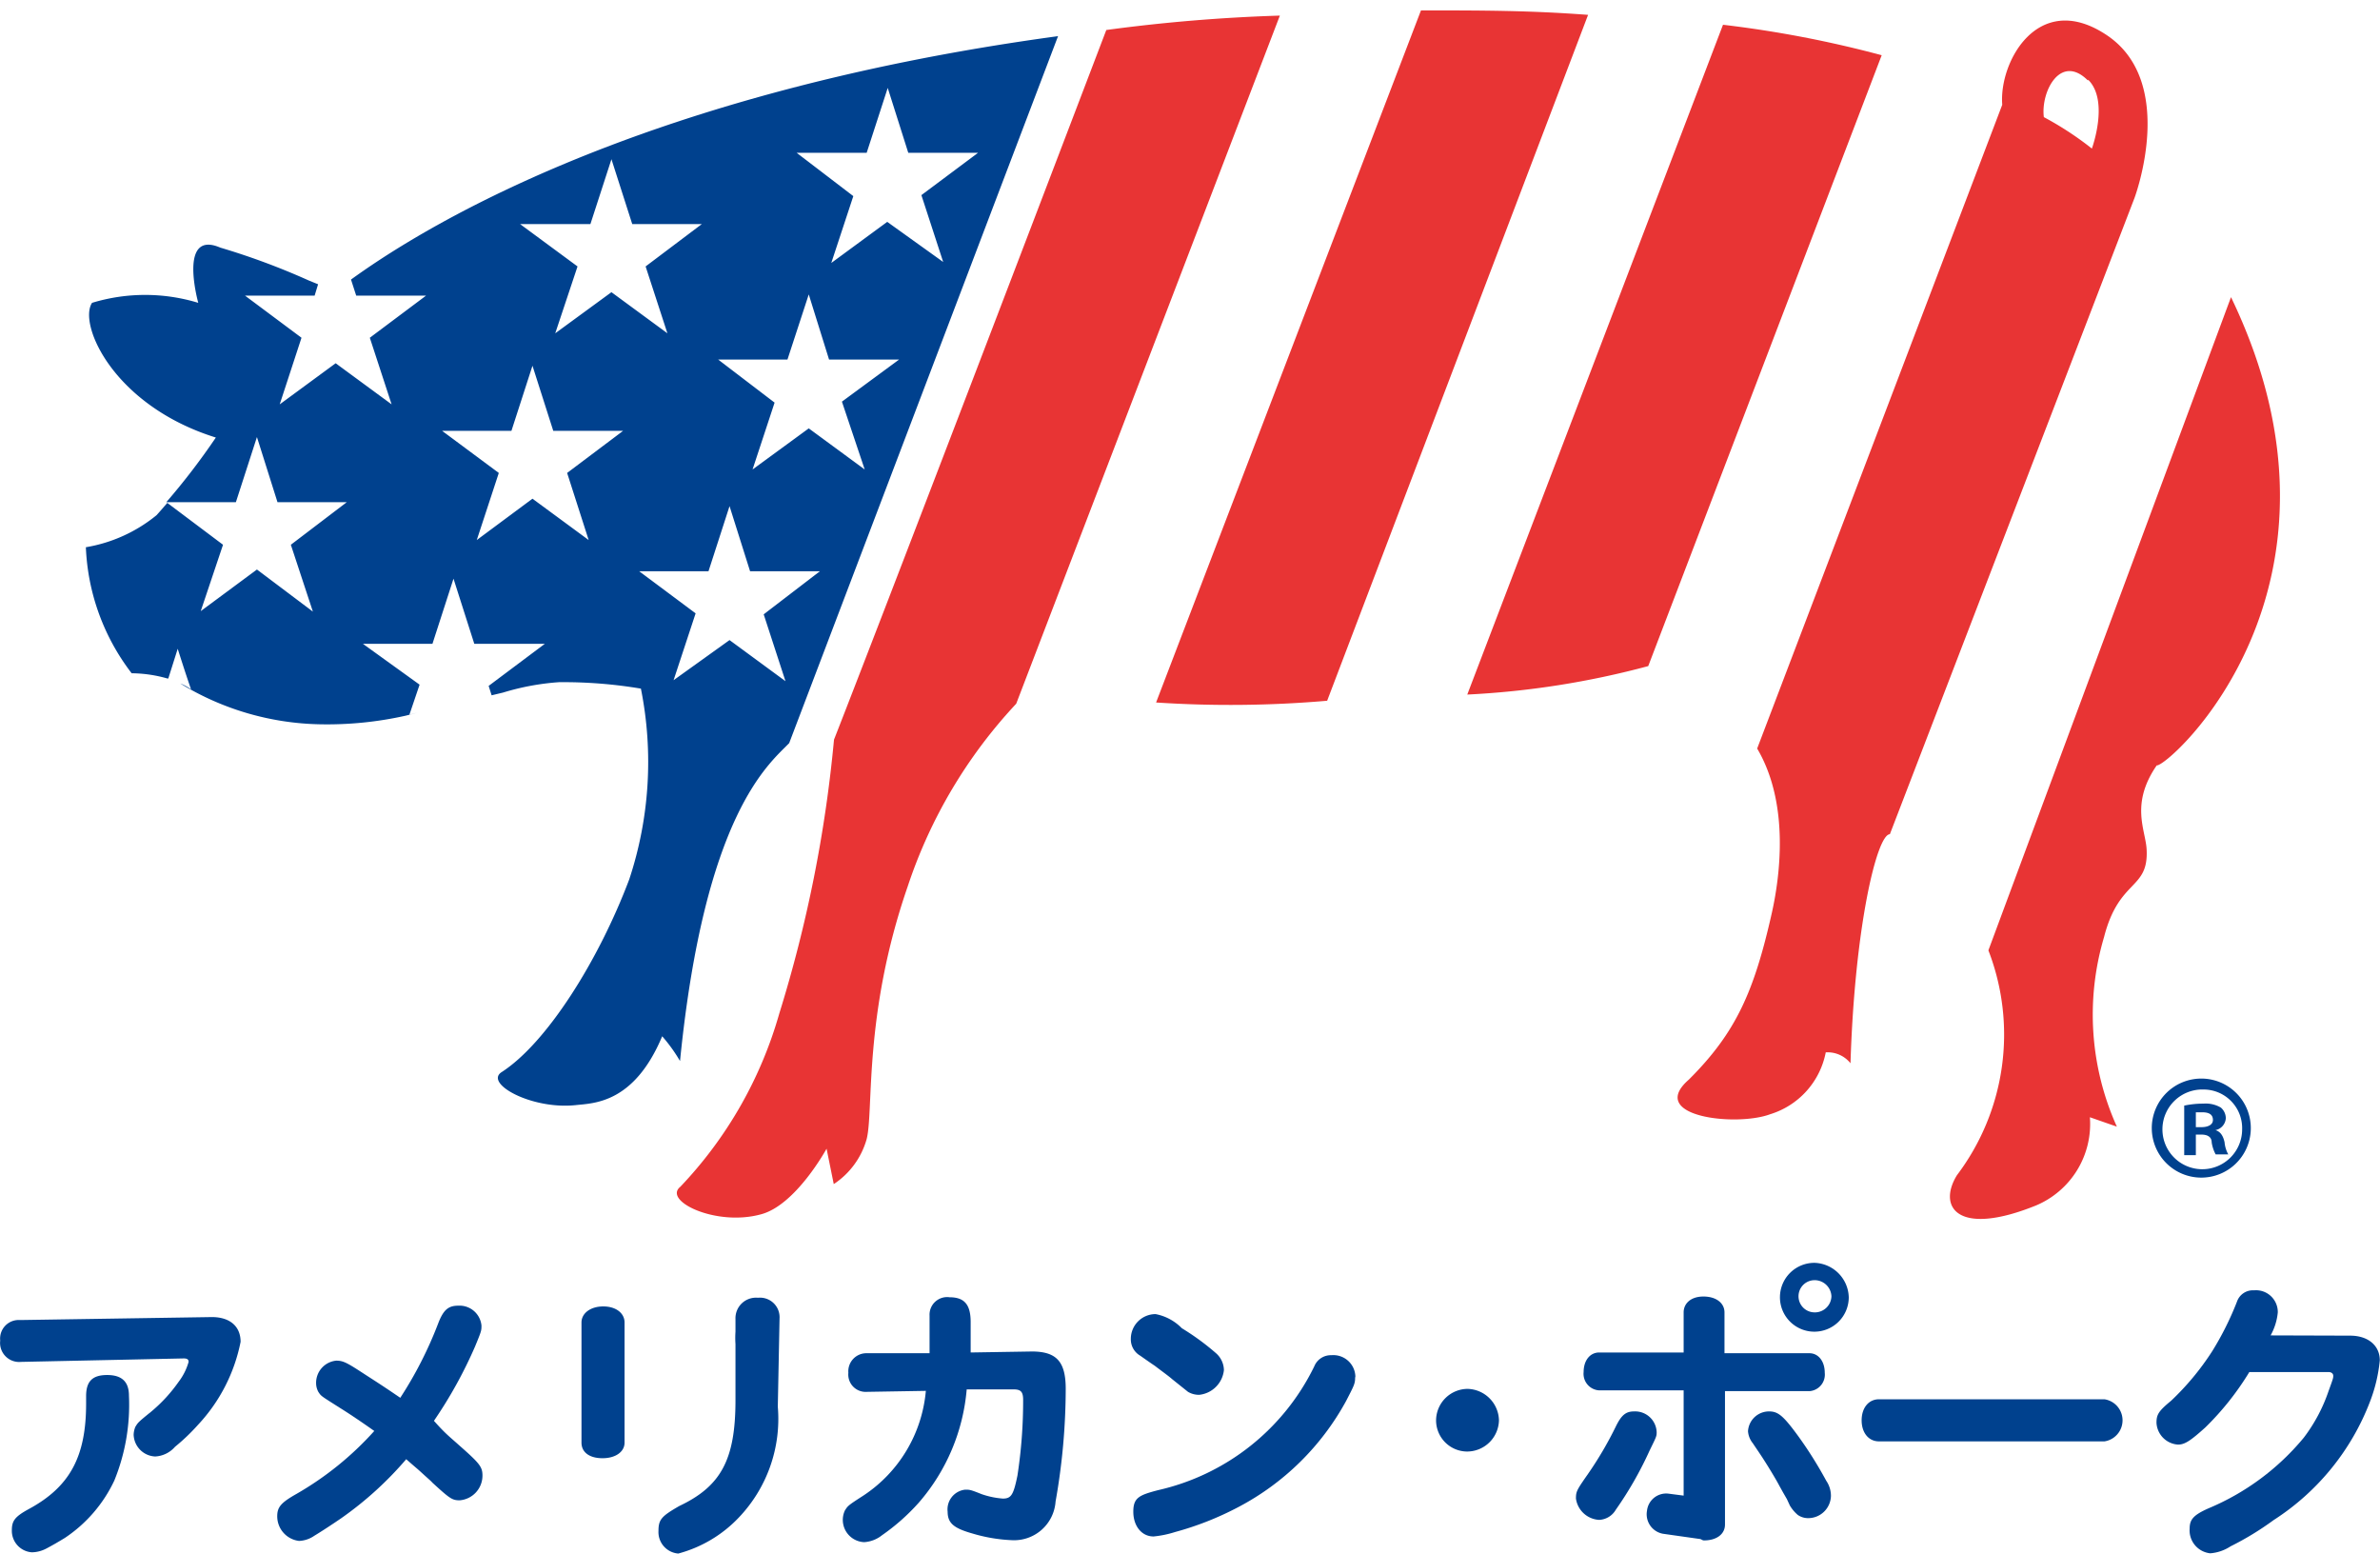 <svg xmlns="http://www.w3.org/2000/svg" width="33.91mm" height="22.13mm" viewBox="0 0 96.12 62.74">
  <title>アセット 1</title>
  <g>
    <g>
      <path d="M3.47,56.38c0-.6.26-.85.85-.85s.88.27.88.83a8.1,8.1,0,0,1-.59,3.43,5.69,5.69,0,0,1-2,2.32c-.23.14-.5.3-.77.44a1.3,1.3,0,0,1-.56.14.87.87,0,0,1-.81-.89c0-.38.12-.55.69-.86,1.66-.9,2.31-2.12,2.31-4.26ZM.84,55A.77.77,0,0,1,0,54.14a.75.75,0,0,1,.8-.83l7.75-.12c.71,0,1.16.36,1.16,1A6.84,6.84,0,0,1,8,57.53a8.19,8.19,0,0,1-.94.9,1.14,1.14,0,0,1-.8.39.91.91,0,0,1-.87-.88.92.92,0,0,1,.07-.32c.11-.17.08-.16.65-.62a6.2,6.2,0,0,0,1.1-1.2A2.38,2.38,0,0,0,7.61,55c0-.1-.06-.14-.2-.14Z" fill="#00418e"/>
      <path d="M18.54,58.37c.83.73.94.87.94,1.22a1,1,0,0,1-.92,1c-.3,0-.39-.06-1.1-.71-.08-.09-.16-.15-.41-.38s-.22-.19-.65-.57a14.1,14.1,0,0,1-2.62,2.38c-.32.22-.79.53-1.09.71a1.16,1.16,0,0,1-.62.21,1,1,0,0,1-.88-1c0-.37.16-.55.78-.9a12.75,12.75,0,0,0,3.14-2.54c-.52-.37-1.06-.73-1.4-.94-.77-.49-.74-.46-.86-.64a.75.75,0,0,1-.09-.35.9.9,0,0,1,.81-.91c.26,0,.4.06,1,.45s.83.53,1.59,1.05a15.86,15.86,0,0,0,1.53-3c.21-.55.41-.72.81-.72a.89.89,0,0,1,.94.8c0,.21,0,.22-.26.85a18,18,0,0,1-1.66,3C18,57.92,18.13,58,18.54,58.37Z" fill="#00418e"/>
      <path d="M23.48,53.41c0-.38.37-.65.88-.65s.86.27.86.65v4.85c0,.37-.36.63-.89.63s-.85-.24-.85-.63Zm7.93,3.4a5.77,5.77,0,0,1-1.57,4.47,5.22,5.22,0,0,1-2.45,1.46.87.87,0,0,1-.8-.92c0-.46.13-.59.84-1,1.69-.8,2.27-1.88,2.27-4.27,0-.12,0-.49,0-1,0-.91,0-.81,0-1.27a3.71,3.71,0,0,1,0-.5v-.51a.83.83,0,0,1,.91-.86.79.79,0,0,1,.87.84Z" fill="#00418e"/>
      <path d="M41.67,54.58c1,0,1.37.41,1.37,1.51a26.2,26.2,0,0,1-.41,4.55,1.68,1.68,0,0,1-1.77,1.56,6.49,6.49,0,0,1-1.59-.27c-.74-.21-1-.41-1-.88a.8.8,0,0,1,.71-.89c.18,0,.21,0,.66.18a3.39,3.39,0,0,0,.86.18c.34,0,.43-.15.59-.93a19.89,19.89,0,0,0,.23-3.05c0-.33-.09-.43-.39-.43l-1.89,0a8,8,0,0,1-1.94,4.58A8.39,8.39,0,0,1,35.62,62a1.29,1.29,0,0,1-.72.28A.9.9,0,0,1,34.12,61c.12-.18.09-.18.73-.59a5.66,5.66,0,0,0,2.54-4.24L35,56.21a.7.7,0,0,1-.74-.77.73.73,0,0,1,.73-.79l2.55,0c0-.33,0-.76,0-1l0-.52a.71.71,0,0,1,.81-.74c.6,0,.85.3.85,1,0,.4,0,.67,0,1.23Z" fill="#00418e"/>
      <path d="M47.73,53.64a10,10,0,0,1,1.37,1,.93.93,0,0,1,.33.69,1.12,1.12,0,0,1-1,1,.87.87,0,0,1-.45-.12l-.65-.52c-.11-.1-.4-.31-.61-.47s.11.08-.67-.47a.76.76,0,0,1-.38-.68,1,1,0,0,1,1-1A2,2,0,0,1,47.73,53.64Zm7,2c0,.24-.05.33-.36.93A10.54,10.54,0,0,1,50,60.87a12.41,12.41,0,0,1-2.54,1,4.23,4.23,0,0,1-.87.18c-.49,0-.82-.43-.82-1s.24-.67,1-.87a9.3,9.3,0,0,0,6.31-5,.72.72,0,0,1,.69-.45A.89.89,0,0,1,54.74,55.59Z" fill="#00418e"/>
      <path d="M60.54,57.36a1.29,1.29,0,0,1-1.28,1.26A1.26,1.26,0,0,1,58,57.36a1.28,1.28,0,0,1,1.27-1.27A1.3,1.3,0,0,1,60.54,57.36Z" fill="#00418e"/>
      <path d="M75.89,58.21c-.42,0-.7-.35-.7-.85s.28-.85.7-.85H85a.86.86,0,0,1,0,1.7Z" fill="#00418e"/>
      <path d="M94.92,53.94c.73,0,1.2.4,1.2,1a6.3,6.3,0,0,1-.39,1.65,9.89,9.89,0,0,1-3.9,4.8,11.89,11.89,0,0,1-1.74,1.06,1.73,1.73,0,0,1-.82.28.93.93,0,0,1-.83-1c0-.37.16-.55.77-.82a10,10,0,0,0,3.84-2.85,6.62,6.62,0,0,0,1-1.88c.19-.52.19-.53.19-.62s-.08-.15-.19-.15H90.85a11.4,11.4,0,0,1-1.78,2.24c-.6.54-.83.69-1.1.69a.93.93,0,0,1-.87-.88c0-.33.08-.47.59-.89a10.74,10.74,0,0,0,1.66-2,12.14,12.14,0,0,0,1-2,.68.68,0,0,1,.69-.46A.88.88,0,0,1,92,53a2.36,2.36,0,0,1-.29.93Z" fill="#00418e"/>
      <g>
        <path d="M73.7,55.44c0-.47-.26-.79-.62-.79H69.65V53c0-.37-.33-.64-.85-.64S68,52.65,68,53v1.62H64.59c-.37,0-.63.32-.63.79a.67.67,0,0,0,.63.74H68V60.4l-.62-.08a.78.78,0,0,0-.86.69.8.8,0,0,0,.64.93l1.48.21v0c.07,0,.11.06.18.06.52,0,.85-.26.85-.64V56.18h3.43A.67.67,0,0,0,73.7,55.44Z" fill="#00418e"/>
        <path d="M66.91,57.83A.87.87,0,0,0,66,57c-.33,0-.51.14-.74.61a14.6,14.6,0,0,1-1.12,1.91c-.46.66-.49.71-.49,1a1,1,0,0,0,.94.86.82.82,0,0,0,.67-.41,14.69,14.69,0,0,0,1.37-2.4C66.91,58,66.91,58,66.91,57.83Z" fill="#00418e"/>
        <path d="M72.63,58c-.6-.82-.81-1-1.18-1a.85.85,0,0,0-.85.8.87.87,0,0,0,.19.48l.31.46c.26.39.63,1,.77,1.27l.15.27.15.26.12.26a1.53,1.53,0,0,0,.32.38.73.73,0,0,0,.43.13.92.92,0,0,0,.91-.9,1.08,1.08,0,0,0-.19-.61A16.36,16.36,0,0,0,72.63,58Z" fill="#00418e"/>
        <path d="M73.29,51a1.39,1.39,0,1,0,1.38,1.39A1.43,1.43,0,0,0,73.29,51Zm0,2a.65.65,0,0,1,0-1.3.68.68,0,0,1,.68.65A.67.67,0,0,1,73.27,53Z" fill="#00418e"/>
      </g>
    </g>
    <g>
      <path d="M90.5,11.87l-.15-.26a10.83,10.83,0,0,0-3.66-3.87c.38-1.29,1.2-5-1.49-6.7A2.82,2.82,0,0,0,82.06.81a3.61,3.61,0,0,0-1.58,2.37c-10.1-4.31-28.19-3-28.19-3s-2.95.09-4.77.27-4.84.6-4.84.6C26.22,3.29,17.32,8.43,13.47,11.29h0L12.64,11A28.72,28.72,0,0,0,9,9.55l0,0a1.09,1.09,0,0,0-1.25.1c-.48.43-.43,1.32-.31,2a8.14,8.14,0,0,0-3.85.18l-.15,0L3.4,12a1.84,1.84,0,0,0,0,1.65A7.79,7.79,0,0,0,8.1,17.89,28.22,28.22,0,0,1,6,20.53a5.34,5.34,0,0,1-2.63,1.16l-.33.06v.35A9.21,9.21,0,0,0,5,27.45l.13.15h.19a4.88,4.88,0,0,1,1.32.19l.23.07.12,0a11.53,11.53,0,0,0,5.89,1.76,15.55,15.55,0,0,0,3.62-.36l3.89-1a10.36,10.36,0,0,1,2.16-.39,20.88,20.88,0,0,1,3,.2,14.7,14.7,0,0,1-.51,7.2c-1.28,3.39-3.33,6.5-5,7.59a.66.66,0,0,0-.3.8c.28.79,2.08,1.43,3.56,1.28h.14a3.87,3.87,0,0,0,3.4-2.4c.08.13.18.27.27.43l.64,1.08.13-1.24C28.79,33.61,31.1,31.3,32,30.43a2.65,2.65,0,0,1,1.3-.77l0,.06,0,.06v.06a52.46,52.46,0,0,1-2.21,11,16.58,16.58,0,0,1-3.88,6.77.72.72,0,0,0-.22.91c.39.76,2.27,1.35,3.84.93a4.9,4.9,0,0,0,2.33-2l.09.44.11.56.5-.29a3.62,3.62,0,0,0,1.55-2,10.44,10.44,0,0,0,.15-1.65A28.61,28.61,0,0,1,37,36a19.79,19.79,0,0,1,4.3-7.24l.06-.06s18.11.86,25.55-1.45a7.12,7.12,0,0,1,3.67,3.16c1.3,2.2.82,5.18.55,6.36-.75,3.28-1.5,4.79-3.21,6.5-.79.67-.65,1.21-.49,1.47.57,1,3.11,1,4.17.63A3.8,3.8,0,0,0,74.08,43a1.1,1.1,0,0,1,.37.27l.67.66,0-.94a36.34,36.34,0,0,1,1.22-8.86s.43-.11.54,0c1.14.92,6.31,6.53,1.81,13.2a1.53,1.53,0,0,0-.1,1.87c.34.41,1.3,1,3.79-.05a3.88,3.88,0,0,0,2.42-3.36l.55.18,1,.36-.51-.94A10.69,10.69,0,0,1,85.4,38a3.6,3.6,0,0,1,1-1.87,2.05,2.05,0,0,0,.71-1.84,3.62,3.62,0,0,0-.1-.62,2.8,2.8,0,0,1,.39-2.41,9.23,9.23,0,0,0,2.13-2.15C91.24,26.85,94.72,20.61,90.5,11.87ZM83,4.49a1.45,1.45,0,0,1,.51-1.18c.16-.08.35,0,.58.23a2.1,2.1,0,0,1,.2,1.79A13.26,13.26,0,0,0,83,4.49Z" fill="none"/>
      <g>
        <path d="M66.57,26.9a34.61,34.61,0,0,1-7.31,1.15L69.59,1A45.07,45.07,0,0,1,76,2.23Z" fill="#e83434"/>
        <path d="M90.11,12c5.65,11.72-2.56,19-3,18.91-1.07,1.55-.46,2.59-.41,3.37.1,1.68-1.11,1.18-1.72,3.57a11,11,0,0,0,.52,7.65l-1.09-.38a3.57,3.57,0,0,1-2.17,3.56c-3.16,1.28-4,.08-3.2-1.22a9.42,9.42,0,0,0,1.27-9.08Z" fill="#e83434"/>
        <path d="M53.6,28.3a45.51,45.51,0,0,1-6.91.07L57.39.42c2.44,0,4.36,0,6.75.18Z" fill="#e83434"/>
        <path d="M76.33,33.69c-.52,0-1.42,3.72-1.59,9.25a1.18,1.18,0,0,0-1-.44A3.26,3.26,0,0,1,71.49,45c-1.37.51-5,.1-3.28-1.4,1.91-1.9,2.64-3.57,3.35-6.72.31-1.38.75-4.38-.59-6.65l9.9-26C80.73,2.51,82.3-.36,85,1.36,88,3.24,86.21,8,86.21,8Zm8-30.44c-1.1-1.1-1.91.44-1.78,1.48A13,13,0,0,1,84.49,6s.71-1.93-.15-2.78" fill="#e83434"/>
        <path d="M44.68,1.21c-9,23.59-11,28.66-11,28.66a54,54,0,0,1-2.21,11.06,16.8,16.8,0,0,1-4,7c-.71.57,1.45,1.61,3.26,1.11,1.41-.37,2.65-2.65,2.65-2.65l.29,1.43A3.22,3.22,0,0,0,35,46c.29-1.15-.14-5,1.65-10.18a20,20,0,0,1,4.39-7.4L51.69.63a68,68,0,0,0-7,.58" fill="#e83434"/>
      </g>
      <path d="M14.17,11.29l.21.65H17.2l-2.27,1.7.88,2.69-2.26-1.66-2.26,1.66.88-2.69-2.28-1.7H12.7l.14-.46-.37-.15A28.55,28.55,0,0,0,8.89,10C7.17,9.26,8,12.23,8,12.23a7.36,7.36,0,0,0-4.29,0c-.57.86.86,4.15,5,5.44a27.83,27.83,0,0,1-2,2.61H9.52l.85-2.63.83,2.63H14L11.74,22l.89,2.7L10.37,23,8.1,24.68,9,22,6.75,20.31c-.15.17-.29.34-.44.5A6.1,6.1,0,0,1,3.46,22.1a8.94,8.94,0,0,0,1.85,5.09,5.37,5.37,0,0,1,1.44.21l.14,0-.1,0,.38-1.2s.34,1.08.54,1.64a2.23,2.23,0,0,0-.44-.24,11.2,11.2,0,0,0,5.62,1.65,14.49,14.49,0,0,0,3.5-.35l.47-.12-.33.08.41-1.21L14.65,26h2.81l.85-2.63L19.15,26H22l-2.27,1.7.12.38.46-.11a10.11,10.11,0,0,1,2.26-.42,18.89,18.89,0,0,1,3.31.26,15.06,15.06,0,0,1-.47,7.7c-1.24,3.29-3.34,6.62-5.16,7.79-.7.46,1.22,1.52,3,1.33.72-.08,2.35-.06,3.49-2.78a6.44,6.44,0,0,1,.72,1c1-10,3.6-12,4.41-12.84L42.73,1.46C25.28,3.83,16.59,9.54,14.17,11.29Zm9.67-2.24.85-2.62.84,2.62h2.81l-2.27,1.71.88,2.7L24.69,11.8l-2.27,1.66.9-2.7L21,9.05Zm-.07,12.76L21.5,20.14l-2.25,1.67.89-2.71-2.29-1.7h2.8l.85-2.63.84,2.63h2.82L22.9,19.1Zm7.07,3,.88,2.7-2.26-1.66L27.2,27.47l.89-2.7-2.28-1.7h2.8l.85-2.63.83,2.63h2.82Zm4.08-5.85-2.26-1.66-2.27,1.66.89-2.7L29,14.52H31.8l.86-2.63.82,2.63h2.83L34,16.22Zm.91-10-2.26,1.66.89-2.7L32.17,6.17H35l.85-2.62.83,2.62h2.82L37.21,7.88l.88,2.7Z" fill="#00418e"/>
    </g>
    <path d="M89,43.56a2,2,0,1,1-2.09,2,2,2,0,0,1,2.08-2ZM89,44a1.61,1.61,0,1,0,1.56,1.61A1.56,1.56,0,0,0,89,44Zm-.31,2.65h-.47v-2a3.74,3.74,0,0,1,.78-.08,1.21,1.21,0,0,1,.7.16.57.57,0,0,1,.2.43.52.52,0,0,1-.42.48v0c.2.06.31.22.37.49a1.22,1.22,0,0,0,.15.49h-.51a1.51,1.51,0,0,1-.16-.48c0-.22-.16-.32-.42-.32h-.22Zm0-1.13h.23c.25,0,.46-.09.46-.29s-.13-.31-.43-.31l-.26,0Z" fill="#00418e"/>
  </g>
</svg>
